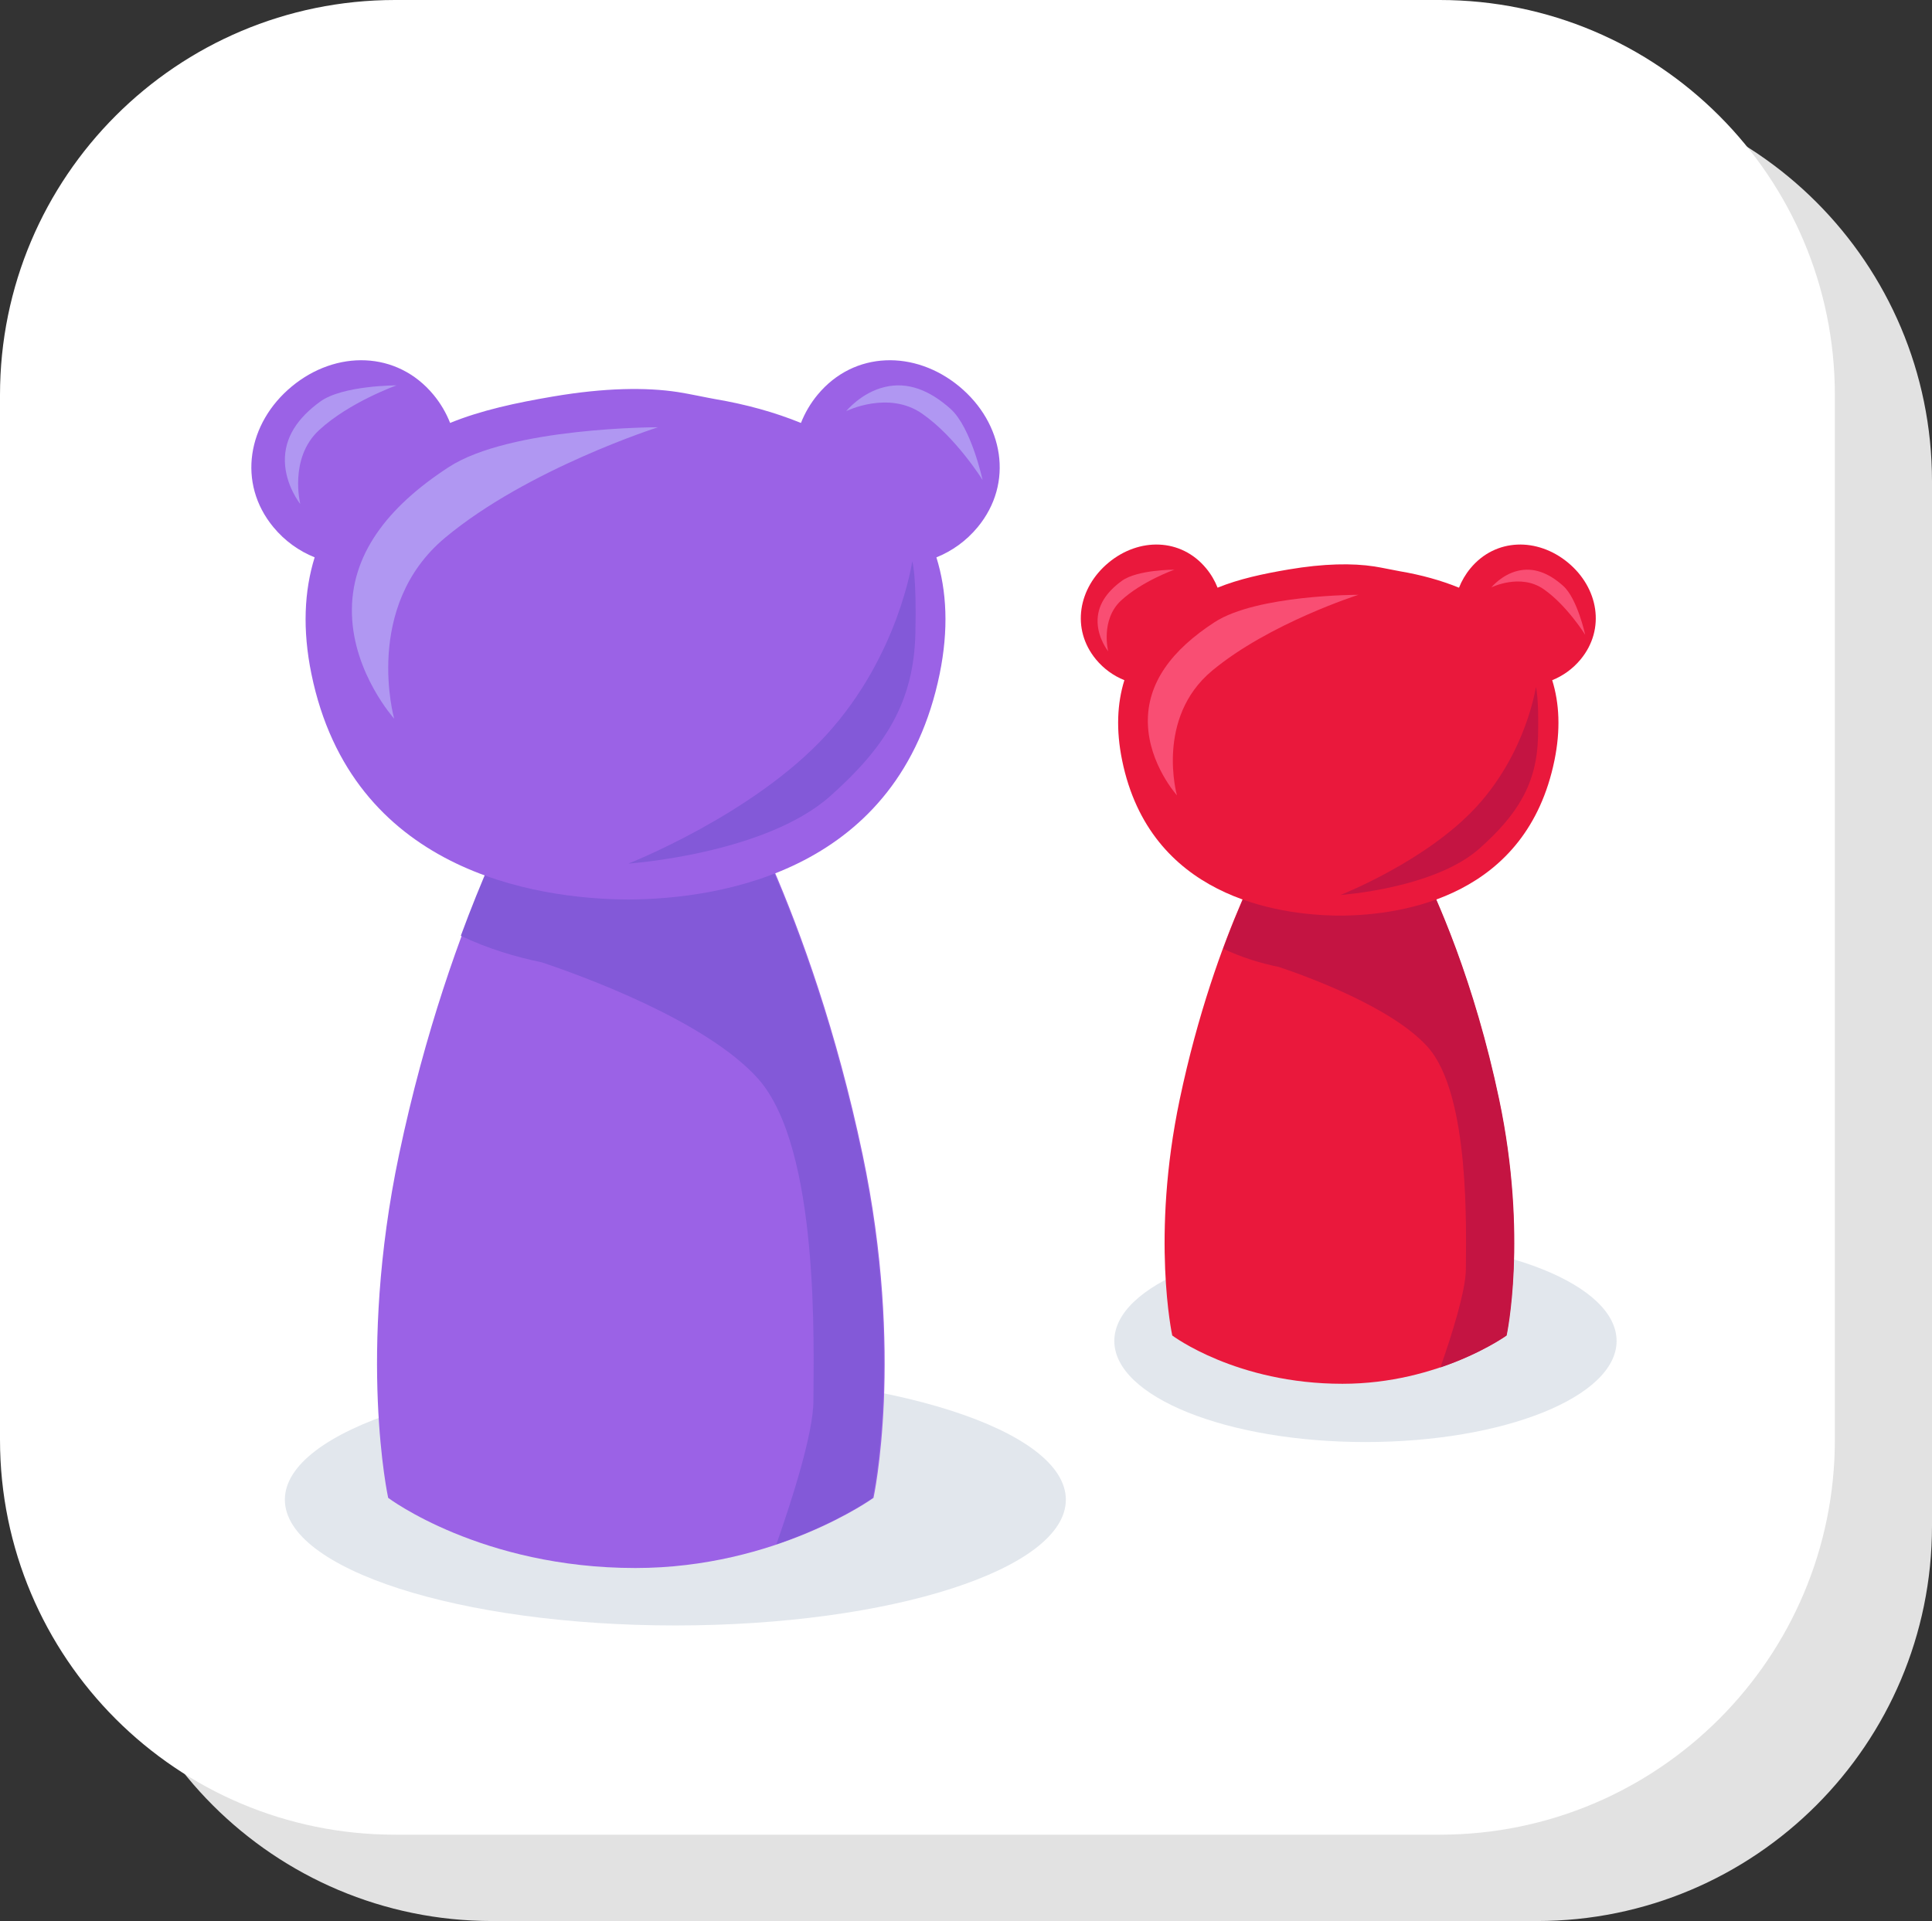 <svg width="179px" height="178px" viewBox="0 0 179 178" version="1.1" xmlns="http://www.w3.org/2000/svg" xmlns:xlink="http://www.w3.org/1999/xlink">
    <rect x="0" y="0" width="179" height="178" fill="#333333" stroke="none"/>
    <!-- Generator: Sketch 51.2 (57519) - http://www.bohemiancoding.com/sketch -->
    <desc>Created with Sketch.</desc>
    <defs></defs>
    <g id="Design" stroke="none" stroke-width="1" fill="none" fill-rule="evenodd">
        <g id="Tamtam_casestudy" transform="translate(-236, -1319)">
            <g id="img_gamifikace-copy-2" transform="translate(236, 1319)">
                <path d="M45.604,178 C25.388,178 9,161.612 9,141.397 L9,44.603 C9,24.388 25.388,8 45.604,8 L142.397,8 C162.612,8 179,24.388 179,44.603 L179,141.397 C179,161.612 162.612,178 142.397,178 L45.604,178 Z" id="Fill-2" fill="#E2E2E2"></path>
                <path d="M133.397,170 L36.604,170 C16.388,170 0,153.612 0,133.397 L0,36.603 C0,16.388 16.388,-7.10542736e-15 36.604,-7.10542736e-15 L133.397,-7.10542736e-15 C153.612,-7.10542736e-15 170,16.388 170,36.603 L170,133.397 C170,153.612 153.612,170 133.397,170" id="Fill-2" fill="#FFFFFF"></path>
                <path d="M98.751,138.96 C98.751,145.396 82.553,150.613 62.572,150.613 C42.591,150.613 26.393,145.396 26.393,138.96 C26.393,132.524 42.591,127.306 62.572,127.306 C82.553,127.306 98.751,132.524 98.751,138.96" id="Fill-4" fill="#E2E7ED"></path>
                <path d="M149.778,124.251 C149.778,129.424 139.36,133.618 126.509,133.618 C113.659,133.618 103.242,129.424 103.242,124.251 C103.242,119.079 113.659,114.886 126.509,114.886 C139.36,114.886 149.778,119.079 149.778,124.251" id="Fill-6" fill="#E2E7ED"></path>
                <path d="M79.924,106.98 C75.103,84.074 66.748,70.639 66.748,70.639 L59.146,70.639 L57.749,70.639 L50.149,70.639 C50.149,70.639 41.792,84.074 36.972,106.98 C33.07,125.521 35.964,138.789 35.964,138.789 C35.964,138.789 44.575,145.29 58.872,145.29 C71.926,145.29 80.932,138.789 80.932,138.789 C80.932,138.789 83.826,125.521 79.924,106.98" id="Fill-8" fill="#9B62E6"></path>
                <path d="M79.841,106.98 C78.177,99.073 76.093,92.302 74.076,86.816 C74.076,86.816 74.077,86.816 74.077,86.816 C73.793,86.043 73.511,85.304 73.23,84.582 C73.223,84.561 73.214,84.538 73.206,84.517 L73.205,84.517 C69.723,75.565 66.665,70.639 66.665,70.639 L59.064,70.639 L57.666,70.639 L50.066,70.639 C50.066,70.639 46.506,76.365 42.694,86.709 C45.177,87.895 47.746,88.663 50.208,89.172 C54.042,90.458 65.415,94.595 70.204,99.916 C76.008,106.364 75.363,125.066 75.363,129.795 C75.363,132.786 73.386,138.955 71.933,143.089 C77.5,141.202 80.85,138.789 80.85,138.789 C80.85,138.789 83.743,125.521 79.841,106.98" id="Fill-10" fill="#8359D8"></path>
                <path d="M88.877,35.808 C84.781,32.42 79.136,32.485 75.748,36.58 C75.082,37.385 74.571,38.267 74.208,39.19 C71.778,38.198 69.108,37.463 66.276,36.983 C65.564,36.862 63.841,36.487 62.804,36.328 C59.864,35.876 56.021,35.928 51.259,36.736 C47.839,37.316 44.592,38.009 41.703,39.188 C41.34,38.267 40.83,37.385 40.164,36.58 C36.775,32.485 31.13,32.42 27.035,35.808 C22.94,39.196 21.945,44.753 25.333,48.849 C26.392,50.129 27.713,51.065 29.153,51.643 C28.183,54.761 28.016,58.358 28.851,62.438 C32.582,80.674 49.529,83.299 58.177,83.347 L58.23,83.347 C66.877,83.299 83.329,80.674 87.061,62.438 C87.895,58.358 87.729,54.761 86.757,51.644 C88.198,51.065 89.519,50.129 90.578,48.849 C93.966,44.753 92.972,39.196 88.877,35.808" id="Fill-12" fill="#9B62E6"></path>
                <path d="M60.96,39.589 C60.96,39.589 47.283,39.57 41.576,43.281 C35.869,46.993 32.445,51.447 32.608,56.941 C32.771,62.434 36.521,66.592 36.521,66.592 C36.521,66.592 33.586,56.198 41.25,49.814 C48.914,43.429 60.96,39.589 60.96,39.589" id="Fill-14" fill="#B097F2"></path>
                <path d="M58.219,80.02 C58.219,80.02 70.875,79.153 76.932,73.757 C82.015,69.229 84.665,65.073 84.811,58.686 C84.935,53.191 84.52,52.009 84.52,52.009 C84.52,52.009 83.273,60.765 76.536,68.122 C69.799,75.477 58.219,80.02 58.219,80.02" id="Fill-16" fill="#8359D8"></path>
                <path d="M36.738,35.708 C36.738,35.708 31.749,35.699 29.667,37.211 C27.584,38.722 26.336,40.535 26.395,42.772 C26.454,45.008 27.822,46.701 27.822,46.701 C27.822,46.701 26.752,42.47 29.547,39.87 C32.343,37.271 36.738,35.708 36.738,35.708" id="Fill-18" fill="#B097F2"></path>
                <path d="M91.036,44.477 C91.036,44.477 89.985,39.599 88.068,37.885 C86.149,36.171 84.112,35.335 81.938,35.867 C79.765,36.399 78.402,38.095 78.402,38.095 C78.402,38.095 82.309,36.151 85.442,38.333 C88.576,40.514 91.036,44.477 91.036,44.477" id="Fill-20" fill="#B097F2"></path>
                <path d="M138.861,101.856 C135.544,86.095 129.793,76.849 129.793,76.849 L124.563,76.849 L123.602,76.849 L118.37,76.849 C118.37,76.849 112.621,86.095 109.304,101.856 C106.619,114.616 108.61,123.745 108.61,123.745 C108.61,123.745 114.536,128.22 124.375,128.22 C133.357,128.22 139.555,123.745 139.555,123.745 C139.555,123.745 141.546,114.616 138.861,101.856" id="Fill-22" fill="#EA183C"></path>
                <path d="M138.896,101.856 C137.751,96.416 136.317,91.757 134.929,87.982 C134.93,87.982 134.93,87.982 134.93,87.982 C134.735,87.449 134.541,86.941 134.347,86.444 C134.342,86.43 134.336,86.414 134.33,86.4 L134.329,86.4 C131.933,80.238 129.829,76.849 129.829,76.849 L124.599,76.849 L123.637,76.849 L118.406,76.849 C118.406,76.849 115.957,80.79 113.333,87.907 C115.043,88.724 116.811,89.253 118.505,89.603 C121.143,90.487 128.969,93.334 132.265,96.995 C136.258,101.433 135.814,114.302 135.814,117.557 C135.814,119.615 134.454,123.861 133.453,126.705 C137.285,125.406 139.591,123.745 139.591,123.745 C139.591,123.745 141.581,114.616 138.896,101.856" id="Fill-24" fill="#C41442"></path>
                <path d="M145.271,52.128 C142.452,49.796 138.567,49.841 136.236,52.66 C135.778,53.213 135.426,53.821 135.177,54.455 C133.505,53.773 131.668,53.267 129.719,52.936 C129.229,52.854 128.044,52.596 127.329,52.486 C125.306,52.175 122.662,52.211 119.384,52.767 C117.032,53.166 114.797,53.643 112.809,54.454 C112.559,53.82 112.208,53.213 111.749,52.66 C109.418,49.841 105.534,49.796 102.716,52.128 C99.897,54.459 99.213,58.284 101.544,61.103 C102.273,61.983 103.182,62.627 104.174,63.025 C103.505,65.171 103.39,67.645 103.965,70.453 C106.533,83.001 118.194,84.808 124.145,84.842 L124.181,84.842 C130.132,84.808 141.453,83.001 144.021,70.453 C144.596,67.645 144.48,65.171 143.812,63.025 C144.803,62.627 145.713,61.983 146.442,61.103 C148.773,58.284 148.089,54.459 145.271,52.128" id="Fill-26" fill="#EA183C"></path>
                <path d="M125.861,55.114 C125.861,55.114 116.45,55.1 112.522,57.655 C108.596,60.209 106.239,63.274 106.351,67.055 C106.463,70.835 109.044,73.695 109.044,73.695 C109.044,73.695 107.024,66.544 112.298,62.15 C117.572,57.757 125.861,55.114 125.861,55.114" id="Fill-28" fill="#F94E73"></path>
                <path d="M124.201,82.927 C124.201,82.927 132.91,82.331 137.077,78.618 C140.575,75.503 142.399,72.643 142.499,68.248 C142.585,64.466 142.299,63.653 142.299,63.653 C142.299,63.653 141.442,69.678 136.805,74.74 C132.169,79.802 124.201,82.927 124.201,82.927" id="Fill-30" fill="#C41442"></path>
                <path d="M108.808,52.785 C108.808,52.785 105.375,52.779 103.942,53.819 C102.51,54.86 101.65,56.107 101.691,57.647 C101.732,59.186 102.674,60.35 102.674,60.35 C102.674,60.35 101.936,57.438 103.861,55.65 C105.784,53.861 108.808,52.785 108.808,52.785" id="Fill-32" fill="#F94E73"></path>
                <path d="M146.868,58.82 C146.868,58.82 146.145,55.463 144.825,54.283 C143.505,53.104 142.103,52.529 140.608,52.895 C139.113,53.262 138.174,54.428 138.174,54.428 C138.174,54.428 140.863,53.091 143.019,54.592 C145.175,56.092 146.868,58.82 146.868,58.82" id="Fill-34" fill="#F94E73"></path>
            </g>
        </g>
    </g>
</svg>